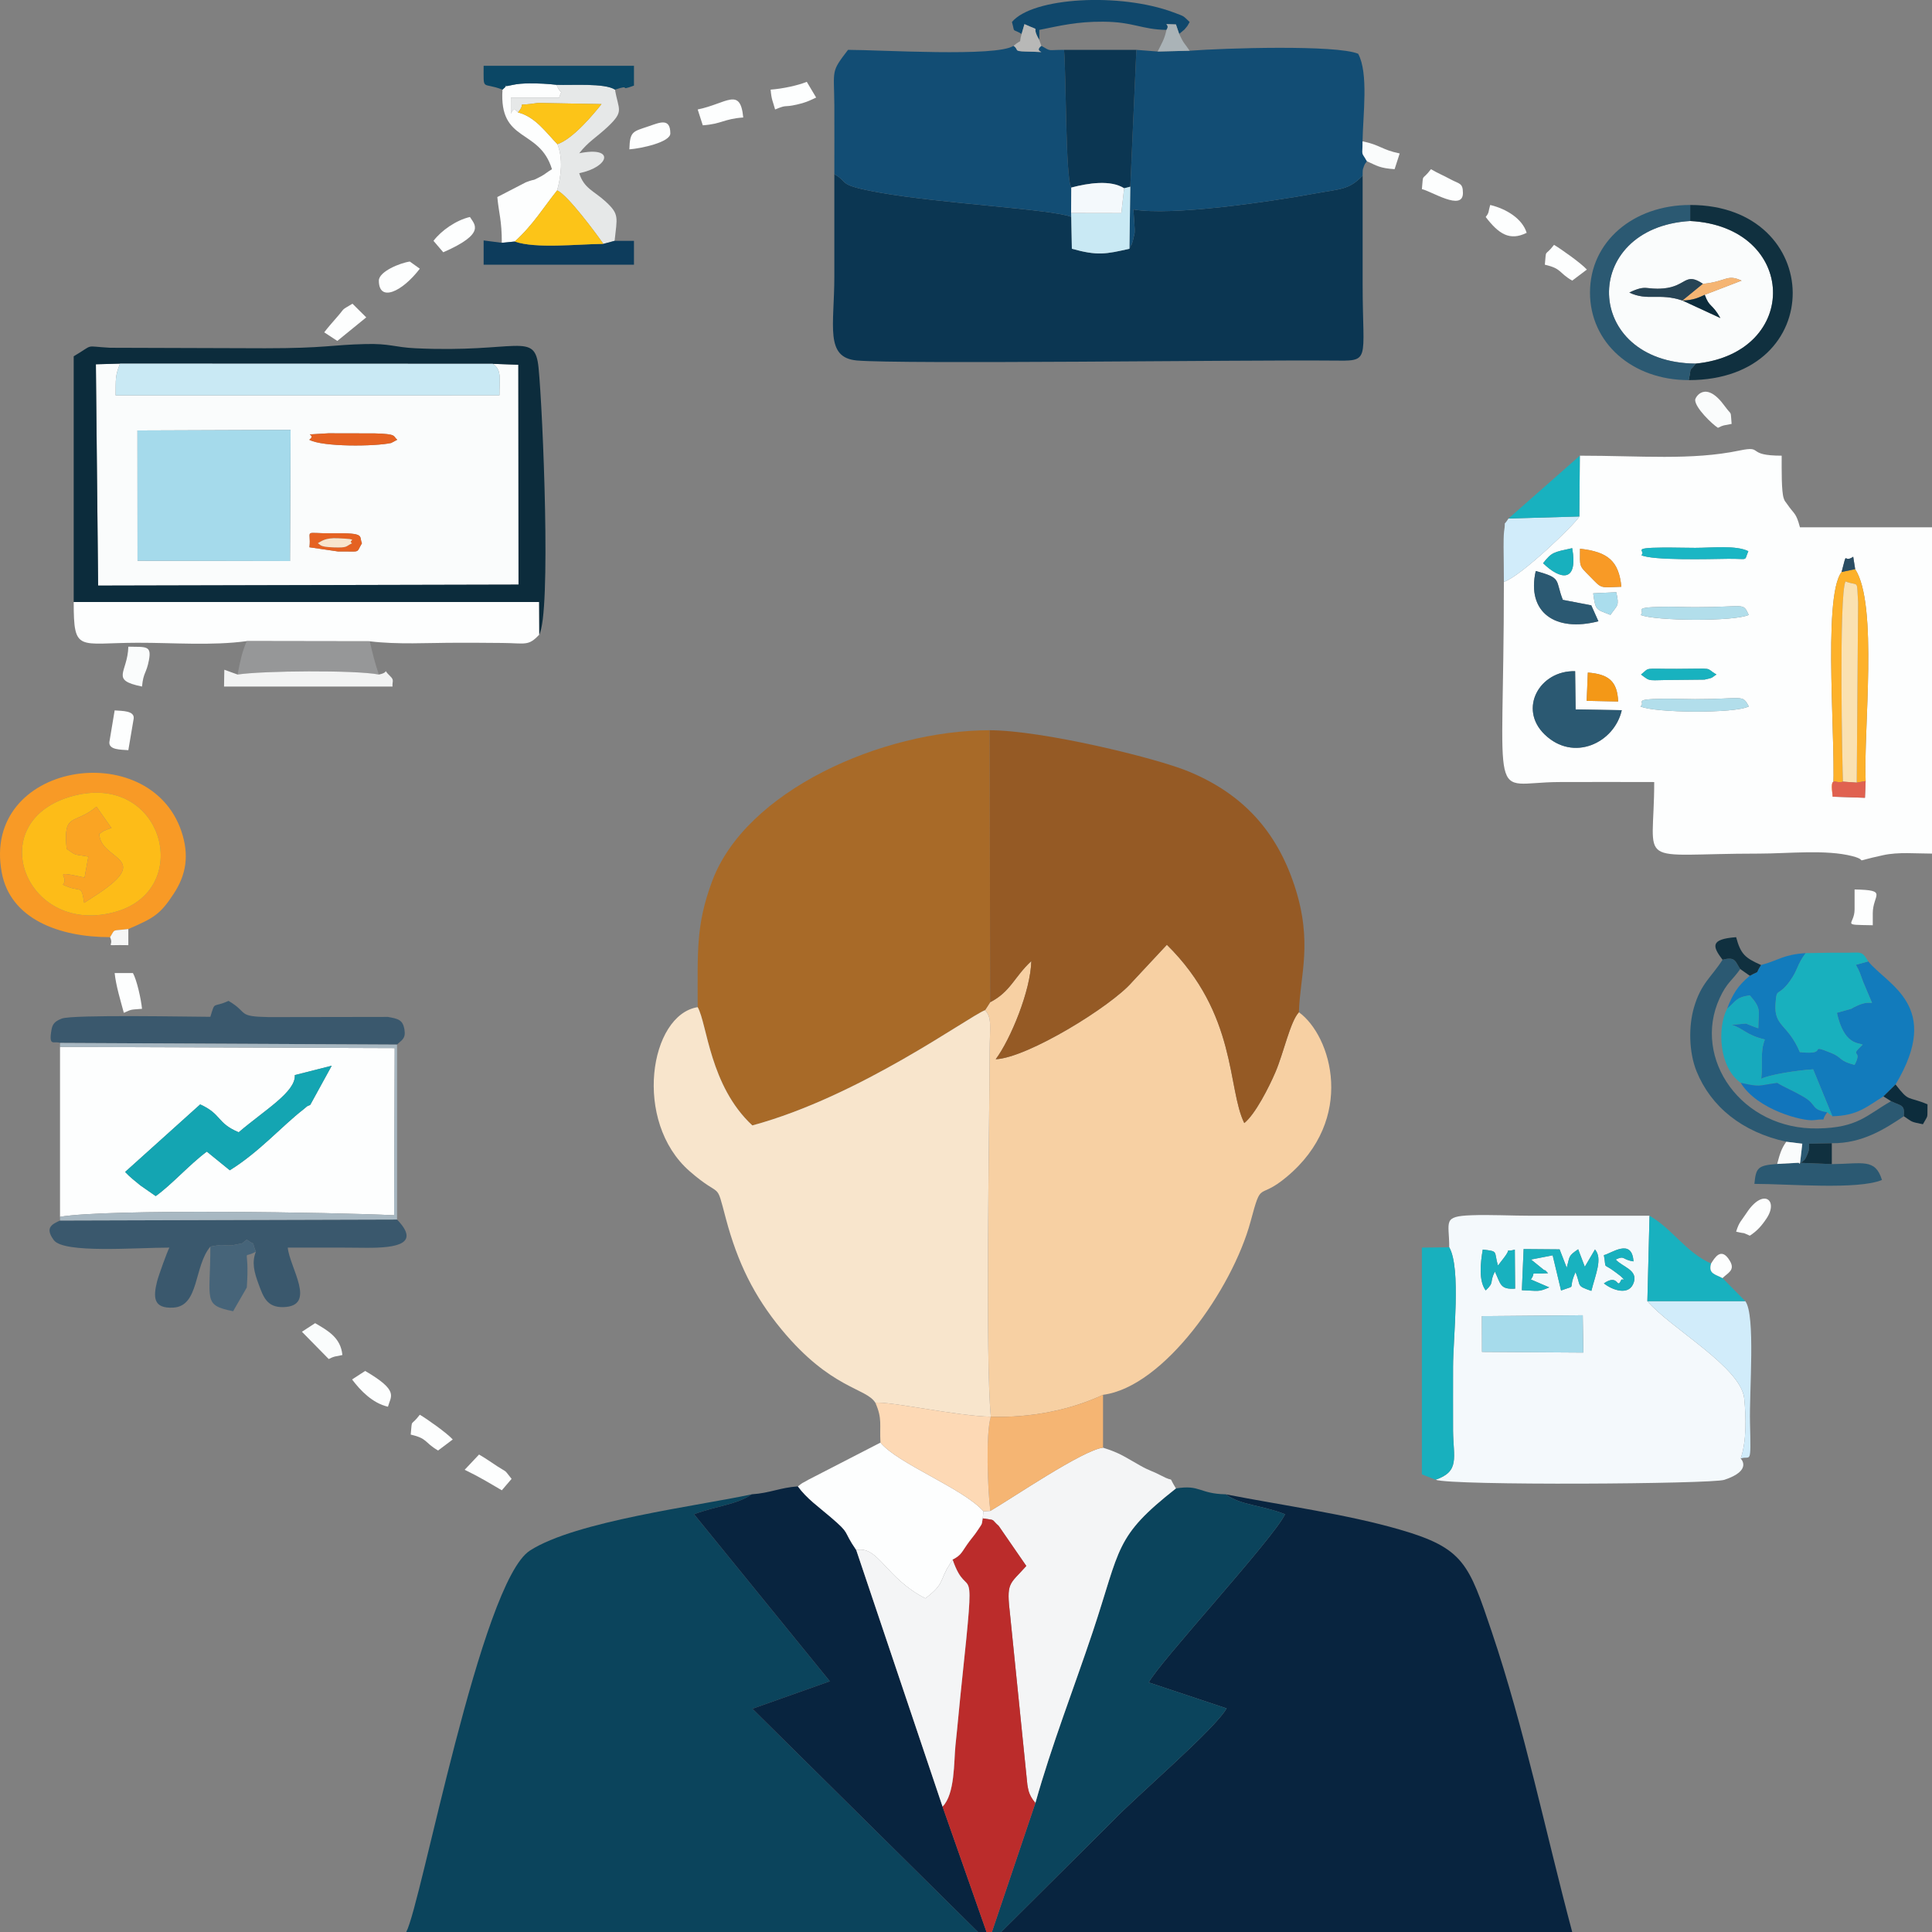<svg xmlns="http://www.w3.org/2000/svg" xmlns:xlink="http://www.w3.org/1999/xlink" xml:space="preserve" width="600px" height="600px" fill-rule="evenodd" clip-rule="evenodd" viewBox="0 0 197.66 197.66"><rect x="0" y="0" width="197.66" height="197.66" fill="#808080" stroke="none"/> <g id="Layer_x0020_1">  <g id="_1381168674592"> <path fill="#08243F" d="M102.42 197.66l58.43 0c-2.73,-10.23 -4.88,-20.78 -8.22,-30.68 -2.36,-6.99 -2.85,-8.59 -9.42,-10.49 -5.37,-1.56 -11.89,-2.46 -17.82,-3.61 1.61,1.15 3.59,1.07 6.08,2.04 -1.17,2.48 -13.01,15.3 -13.94,17.21l7.96 2.65c-1.18,2.13 -9.31,9.05 -11.65,11.52l-11.42 11.36z"></path> <path fill="#0B445C" d="M100.06 197.66l-23.08 -22.84 7.92 -2.81 -13.89 -17.09c2.32,-0.87 4.36,-0.97 5.9,-2.04 -5.5,1.19 -18.03,2.74 -22.7,5.76 -5.02,3.24 -11.13,36.25 -12.65,39.02l58.5 0z"></path> <path fill="#FDFEFE" d="M188.41 58.52c0.64,-2.42 0.12,-0.82 1.19,-1.56l0.2 1.27c2.36,3.61 0.84,16.5 1.07,21.68l-0.07 1.71 -3.3 -0.11c0.46,-4.5 -1.12,-20.37 0.91,-22.99zm-27.26 10.15l0.05 3.91 4.72 0.08c-0.75,3.33 -4.93,5.35 -7.89,2.48 -2.72,-2.63 -0.52,-6.57 3.12,-6.47zm17.77 3.6c-1.37,0.75 -9.74,0.67 -11.09,0 0.63,-0.45 -0.98,-0.73 2.3,-0.78 1.05,-0.01 2.22,0.04 3.3,0.04 4.95,0 4.8,-0.53 5.49,0.74zm-16.47 -3.46c2.11,0.16 3.02,0.88 3.1,2.96l-3.22 -0.07 0.12 -2.89zm5.44 0.2c0.98,-0.77 0.11,-0.57 3.67,-0.58 4.07,-0.01 2.76,-0.18 4.05,0.58 -0.51,0.29 -0.2,0.31 -1.22,0.52l-2.83 0.03c-3.12,0 -2.59,0.25 -3.67,-0.55zm11.02 -6.1c-1.42,0.69 -9.64,0.63 -11.06,0 0.58,-0.46 -1.07,-0.77 2.27,-0.83 1.05,-0.02 2.24,0.04 3.31,0.04 5.25,0 4.85,-0.53 5.48,0.79zm-14.15 0c-1.46,-0.6 -1.52,-0.37 -1.76,-2.21l2.36 -0.11c0.31,1.45 0.15,1.25 -0.6,2.32zm-1.23 0.65c-4.38,1.14 -7.37,-0.88 -6.41,-5.14 2.74,0.74 1.96,0.9 2.77,2.95l2.91 0.56 0.73 1.63zm-1.88 -7.42c2.89,0.32 3.97,1.29 4.23,3.89 -2.32,0.08 -1.94,0.23 -3.26,-1.1 -1.11,-1.12 -0.97,-0.92 -0.97,-2.79zm-3.78 1.48c0.9,-1.14 1.06,-1.12 2.98,-1.54 0.63,3.57 -1.22,3.26 -2.98,1.54zm18.87 -0.45c-1.93,0.03 -7.68,0.18 -8.82,-0.37 0.56,-0.45 -1.21,-0.75 2.21,-0.78 1.07,-0.01 2.21,0.03 3.3,0.03 1.7,0 4.18,-0.29 5.44,0.34 -0.48,1.09 0.13,0.75 -2.13,0.78zm-15.11 -10.55l-0.05 6.22c-0.38,0.74 -5.97,6.13 -7.72,6.69 0,23.73 -1.67,20.52 5.59,20.48 3.26,-0.02 6.53,0 9.79,0 0,8.93 -2.25,7.32 10.71,7.32 3.01,0 6.84,-0.44 9.56,0.26 1.94,0.5 -0.46,0.68 3.16,-0.1 1.54,-0.34 3.37,-0.16 4.99,-0.16l0 -33.38 -13.51 0c-0.41,-1.55 -0.58,-1.3 -1.32,-2.39 -0.24,-0.35 -0.22,-0.24 -0.34,-0.58 -0.24,-0.69 -0.21,-2.91 -0.21,-4.36 -3.73,0 -1.77,-1.06 -4.3,-0.53 -4.92,1.03 -10.15,0.53 -16.35,0.53z"></path> <path fill="#F7D0A3" d="M101.3 102.54c-0.03,0.04 -0.45,0.72 -0.52,0.81 0.73,0.81 0.48,1.56 0.47,4.34 -0.04,8.9 -0.45,31.29 0.12,37.25 4.14,0.14 8.19,-0.71 11.48,-2.24 6.23,-0.8 13.24,-10.83 15.1,-17.75 1.17,-4.36 0.71,-2.06 3.67,-4.53 7.14,-5.93 4.61,-14.44 1.27,-16.86 -0.88,0.93 -1.55,4.12 -2.39,6.1 -0.65,1.53 -2.08,4.35 -3.2,5.24 -1.75,-3.55 -0.71,-11.13 -7.92,-18.24l-3.58 3.84c-2.12,2.45 -10.66,7.72 -13.93,7.87 1.52,-2.04 3.58,-7.04 3.64,-10.04 -1.74,1.61 -2.1,3.12 -4.21,4.21z"></path> <path fill="#A86A28" d="M71.38 103.04c0.98,1.74 1.23,8.05 5.59,12.1 10.98,-2.97 22.06,-11.1 23.81,-11.79 0.07,-0.09 0.49,-0.77 0.52,-0.81l-0.05 -27.83c-11.01,0 -25.02,6.2 -28.42,15.52 -1.64,4.45 -1.45,7.08 -1.45,12.81z"></path> <path fill="#F8E5CC" d="M89.56 143.52c1.3,-0.2 8.41,1.37 11.81,1.42 -0.57,-5.96 -0.16,-28.35 -0.12,-37.25 0.01,-2.78 0.26,-3.53 -0.47,-4.34 -1.75,0.69 -12.83,8.82 -23.81,11.79 -4.36,-4.05 -4.61,-10.36 -5.59,-12.1 -4.92,0.78 -6.65,11.69 -0.83,16.78 3.39,2.96 2.63,0.79 3.72,4.88 1.2,4.49 2.87,7.9 5.69,11.32 5.07,6.13 8.66,5.95 9.6,7.5z"></path> <path fill="#0B3652" d="M139.41 17.97c-1.42,1.46 -2.17,1.33 -4.95,1.84 -4.53,0.83 -14.62,2.31 -18.5,1.62 0.02,0.58 0.17,1.98 0.12,2.43l-0.19 0.82c-0.03,0.12 -0.14,0.44 -0.16,0.39 -0.02,-0.05 -0.11,0.26 -0.18,0.38 -2.42,0.55 -3.26,0.73 -5.89,0l-0.07 -3.66 -0.01 0.39c-2.02,-0.78 -13.37,-1.36 -19.56,-2.47 -4.53,-0.81 -3.07,-1 -4.66,-1.89 0,3.5 0,6.99 0,10.48 0,5.02 -1,8.28 2.3,8.58 4.38,0.4 40.05,-0.07 48.53,0.01 4.14,0.04 3.22,0.28 3.22,-7.77 0,-3.72 0,-7.43 0,-11.15z"></path> <path fill="#955A25" d="M101.3 102.54c2.11,-1.09 2.47,-2.6 4.21,-4.21 -0.06,3 -2.12,8 -3.64,10.04 3.27,-0.15 11.81,-5.42 13.93,-7.87l3.58 -3.84c7.21,7.11 6.17,14.69 7.92,18.24 1.12,-0.89 2.55,-3.71 3.2,-5.24 0.84,-1.98 1.51,-5.17 2.39,-6.1 0.1,-3.74 1.47,-7.14 -0.46,-12.97 -1.82,-5.51 -5.23,-9.36 -10.87,-11.68 -3.43,-1.41 -15.02,-4.2 -20.31,-4.2l0.05 27.83z"></path> <path fill="#FAFCFC" d="M14.06 44.04l15.67 -0.06 -0.06 13.42 -15.6 -0.03 -0.01 -13.33zm17.6 11.95c0.21,-1.93 -0.78,-1.39 2.42,-1.43 3.39,-0.05 2.62,0.29 2.95,1.02 -0.65,1.07 -0.01,0.81 -2.44,0.84l-2.93 -0.43zm-0.02 -11c0.96,-0.71 -1.43,-0.44 1.96,-0.66l4.73 0.01c2.35,0.06 1.85,0.28 2.31,0.65l-0.62 0.33c-1.63,0.36 -7.02,0.42 -8.38,-0.33zm18.77 -7.77c0.99,0.62 0.66,1.69 0.69,3.22l-39.27 0.01c0.02,-1.69 -0.06,-1.95 0.45,-3.25l-2.47 0.07 0.23 22.64 43.01 -0.1 -0.02 -22.49 -2.62 -0.1z"></path> <path fill="#F4F9FC" d="M151.61 134.65l10.32 -0.09 0.06 3.82 -10.37 -0.07 -0.01 -3.66zm1.64 -5.18c0.1,-0.1 0.21,-0.25 0.27,-0.34 0.07,-0.08 0.18,-0.23 0.25,-0.32 1.17,-1.49 -0.2,-0.59 1.21,-0.96l0.03 3.99c-1.55,0.1 -1.47,-0.48 -2.07,-1.75 -0.6,1.18 0,1.04 -0.94,1.93 -0.73,-0.97 -0.54,-2.81 -0.3,-4.18 1.64,0.2 1.12,0.12 1.55,1.63zm10.84 -1.06c0.72,-0.14 2.87,-1.81 3.03,0.64 -1.19,-0.17 -0.86,-0.64 -1.82,-0.19 0.7,0.77 2.25,1.05 1.86,2.31 -0.45,1.47 -2.21,0.82 -3.07,0.13 1.55,-1.06 1.3,0.72 1.77,-0.35 0.04,-0.09 0.2,-0.02 0.29,-0.05 -0.4,-0.41 -0.24,-0.26 -0.8,-0.69 -1.48,-1.14 -0.96,-0.16 -1.26,-1.8zm-8.21 -0.62l3.68 0.03 0.73 1.88c0.33,-1.2 0.13,-1.18 1.17,-1.89l0.68 1.79 1.04 -1.77c0.8,0.92 0.06,2.53 -0.37,4.24 -1.61,-0.56 -1.02,-0.45 -1.62,-1.92 -0.87,1.94 0.27,1.24 -1.48,1.88l-0.86 -3.6 -2.21 0.43 1.36 1.1c0.07,-0.09 0.26,0.2 0.38,0.3 -2.24,0.15 -1.1,-0.26 -1.76,0.64l1.88 0.81c-1.16,0.51 -1.11,0.34 -2.8,0.29l0.18 -4.21zm-7.61 -0.18c1.23,2.15 0.39,9.24 0.39,12.24 0,2.17 -0.01,4.35 0,6.52 0.03,2.78 0.72,4.16 -1.79,5.02 1.69,0.62 28.22,0.44 29.54,0.01 2.92,-0.96 1.69,-2.17 1.68,-2.18 0.61,-1.83 0.55,-4.19 0.36,-6.14 -0.32,-3.21 -7.54,-7.18 -9.91,-9.96l0.22 -8.74c-4.03,0 -8.07,0 -12.1,0 -1.92,0 -4.28,-0.12 -6.12,-0.05 -3,0.11 -2.27,0.63 -2.27,3.28z"></path> <path fill="#FDFEFE" d="M30.16 109.99l3.78 -0.96 -2.2 4.01c-0.54,0.24 -0.16,0.04 -0.71,0.47 -2.2,1.71 -4.53,4.37 -7.52,6.22l-2.35 -1.91c-1.76,1.3 -3.61,3.4 -5.23,4.55l-1.58 -1.1c-0.58,-0.48 -1.06,-0.84 -1.55,-1.37l7.68 -6.91c2.22,1 1.67,1.9 3.94,2.85 2.68,-2.29 5.86,-4.14 5.74,-5.85zm-24.02 14.5c4.87,-0.84 28.2,-0.46 34.18,-0.16l0.06 -17.1 -34.24 -0.12 0 17.38z"></path> <path fill="#0B445C" d="M105.93 184.46l-4.45 13.2 0.94 0 11.42 -11.36c2.34,-2.47 10.47,-9.39 11.65,-11.52l-7.96 -2.65c0.93,-1.91 12.77,-14.73 13.94,-17.21 -2.49,-0.97 -4.47,-0.89 -6.08,-2.04 -2.73,-0.06 -2.58,-1.01 -5.08,-0.6 -6.32,4.97 -5.63,6.03 -8.52,14.69 -1.95,5.83 -4.18,11.51 -5.86,17.49z"></path> <path fill="#08243F" d="M76.91 152.88c-1.54,1.07 -3.58,1.17 -5.9,2.04l13.89 17.09 -7.92 2.81 23.08 22.84 0.87 0 -4.5 -12.83 -8.83 -26.25c-1.46,-2.12 -0.49,-1.54 -2.6,-3.35 -1.27,-1.09 -2.46,-1.91 -3.37,-3.16 -1.87,0.13 -2.81,0.68 -4.72,0.81z"></path> <path fill="#124D74" d="M115.64 19.1l-0.09 6.35c0.07,-0.12 0.16,-0.43 0.18,-0.38 0.02,0.05 0.13,-0.27 0.16,-0.39l0.19 -0.82c0.05,-0.45 -0.1,-1.85 -0.12,-2.43 3.88,0.69 13.97,-0.79 18.5,-1.62 2.78,-0.51 3.53,-0.38 4.95,-1.84 0,-0.21 0,-0.57 0.03,-0.67 0.21,-0.62 0.18,-0.49 0.41,-0.8 -0.63,-1.1 -0.45,-0.39 -0.45,-2.04 0.04,-2.69 0.63,-6.99 -0.45,-8.96 -2.24,-0.94 -13.76,-0.58 -17.24,-0.31l-3.27 0.08 -2.18 -0.17 -0.62 14z"></path> <path fill="#124D74" d="M85.36 17.82c1.59,0.89 0.13,1.08 4.66,1.89 6.19,1.11 17.54,1.69 19.56,2.47l0.02 -2.99c-0.6,-0.92 -0.52,-11.75 -0.74,-14.09 -1.78,0 -1.25,0.2 -2.32,-0.41 -1.04,0.79 1.48,0.65 -1.6,0.58 -1.31,-0.03 -0.65,-0.18 -1.25,-0.58 -1.73,1.16 -13.65,0.41 -16.93,0.41 -1.78,2.32 -1.43,1.96 -1.4,5.69 0.01,2.35 0,4.69 0,7.03z"></path> <path fill="#F4F5F6" d="M101.32 154.58l-0.7 0.04 -0.08 0.72c1.43,0.24 0.76,-0.01 1.64,0.78l2.82 4.09c-1.76,1.98 -2.06,1.6 -1.65,5.09l1.76 17.31c0.09,0.38 0.07,0.97 0.82,1.85 1.68,-5.98 3.91,-11.66 5.86,-17.49 2.89,-8.66 2.2,-9.72 8.52,-14.69 -0.94,-1.51 0.07,-0.47 -1.54,-1.33 -0.87,-0.46 -1.19,-0.48 -2.1,-1 -1.63,-0.91 -2.02,-1.27 -3.82,-1.84 -2.06,0.24 -9.21,5.11 -11.53,6.47z"></path> <path fill="#0C2C3C" d="M12.28 37.2l38.13 0.02 2.62 0.1 0.02 22.49 -43.01 0.1 -0.23 -22.64 2.47 -0.07zm-4.74 24.39l47.6 0 0.02 3.35c1.25,-2.14 0.38,-22.87 -0.06,-27.31 -0.38,-3.81 -2.1,-1.5 -12.61,-2 -2.12,-0.1 -2.61,-0.5 -5.13,-0.43 -3.46,0.08 -4.06,0.43 -10.25,0.43l-15.85 -0.05c-2.75,-0.15 -1.52,-0.42 -3.72,0.87l0 25.14z"></path> <path fill="#BB2C2B" d="M97.46 159.56c1.64,4.74 2.42,-1.41 0.95,12.45 -0.24,2.21 -0.43,4.45 -0.66,6.57 -0.17,1.67 -0.04,4.97 -1.32,6.25l4.5 12.83 0.55 0 4.45 -13.2c-0.75,-0.88 -0.73,-1.47 -0.82,-1.85l-1.76 -17.31c-0.41,-3.49 -0.11,-3.11 1.65,-5.09l-2.82 -4.09c-0.88,-0.79 -0.21,-0.54 -1.64,-0.78 -0.12,0.78 -0.03,0.47 -0.59,1.33 -0.24,0.37 -0.48,0.62 -0.75,0.99 -0.85,1.14 -0.77,1.4 -1.74,1.9z"></path> <polygon fill="#A5DAEB" points="14.07,57.37 29.67,57.4 29.73,43.98 14.06,44.04 "></polygon> <path fill="#FDFEFE" d="M25.25 65.59l12.58 0.02c2.86,0.35 5.93,0.15 8.85,0.15 1.57,0 3.12,0 4.69,0.02 2.4,0.02 2.67,0.35 3.79,-0.84l-0.02 -3.35 -47.6 0c0,5.21 0.46,4.18 6.52,4.17 3.67,-0.01 7.6,0.32 11.19,-0.17z"></path> <path fill="#FAFCFC" d="M174.41 30.16c0.49,1.35 0.72,0.83 1.6,2.38l-3.87 -1.79c-2.41,-0.81 -3.54,0.08 -5.45,-0.82 1.81,-0.86 1.63,-0.26 3.49,-0.42 2.37,-0.21 2.2,-1.72 4.05,-0.47 2.45,-0.24 2.42,-1.03 3.95,-0.33l-3.77 1.45zm-0.92 7.04c10.82,-1.08 10.44,-14.01 -0.57,-14.59 -11.32,0.68 -11.01,14.5 0.57,14.59z"></path> <path fill="#FDFEFE" d="M81.63 152.07c0.91,1.25 2.1,2.07 3.37,3.16 2.11,1.81 1.14,1.23 2.6,3.35 2.3,-0.45 2.97,2.85 7.08,4.95 1.76,-1.37 1.47,-1.62 2.19,-3.01l0.59 -0.96c0.97,-0.5 0.89,-0.76 1.74,-1.9 0.27,-0.37 0.51,-0.62 0.75,-0.99 0.56,-0.86 0.47,-0.55 0.59,-1.33l0.08 -0.72c-2.1,-2.36 -8.77,-4.87 -10.54,-7.03l-7.36 3.79c-0.88,0.52 -0.39,0.15 -1.09,0.69z"></path> <path fill="#3A586D" d="M21.52 127.54c1.57,-0.3 1.04,-0.08 2.21,-0.13l1.03 -0.2c0.08,-0.04 0.37,-0.3 0.49,-0.38 1.09,0.79 0.37,-0.12 0.93,1.22 -0.43,1.1 -0.2,2.05 0.3,3.39 0.45,1.2 0.81,2.33 2.5,2.29 3.48,-0.09 0.66,-4.02 0.46,-6.09 2.65,0 5.3,-0.01 7.95,0.02 3.33,0.03 5.59,-0.44 3.23,-2.89l-34.48 0.1c-0.74,0.36 -1.62,0.68 -0.63,2.01 1.03,1.38 8.4,0.76 11.82,0.76 -0.22,0.4 -1.1,2.83 -1.26,3.46 -0.4,1.62 -0.4,2.79 1.66,2.68 2.67,-0.15 2.09,-4.22 3.79,-6.24z"></path> <path fill="#F4F5F6" d="M87.6 158.58l8.83 26.25c1.28,-1.28 1.15,-4.58 1.32,-6.25 0.23,-2.12 0.42,-4.36 0.66,-6.57 1.47,-13.86 0.69,-7.71 -0.95,-12.45l-0.59 0.96c-0.72,1.39 -0.43,1.64 -2.19,3.01 -4.11,-2.1 -4.78,-5.4 -7.08,-4.95z"></path> <path fill="#127BBC" d="M180.17 98.73c-0.69,1.07 0.02,0.47 -1.15,1.1 -1.25,1.03 -1.76,1.9 -2.33,3.38 0.93,-0.78 0.89,-1.17 2.33,-1.38 1.25,1.42 0.88,1.59 0.87,3.37 -0.49,-0.15 -1.2,-0.47 -1.26,-0.48l-1.48 0.12c1.27,0.4 1.44,1.03 3.41,1.51 -0.51,1.32 -0.18,2.35 -0.37,4.02 0.83,-0.42 3.58,-0.86 5.31,-0.97l1.97 4.8c2.59,-0.05 3.54,-1 5.22,-2.03l1.24 -1.22c4.85,-8.06 -0.85,-10.18 -2.79,-12.59l-1.27 0.35c0.41,0.71 0.39,0.78 0.75,1.75l0.9 2.13c-0.26,0.06 -0.59,-0.19 -1.89,0.48 -0.05,0.03 -0.16,0.11 -0.21,0.13l-1.49 0.42c0.74,3.33 2.22,3.03 2.63,3.26 -1.48,1.4 0.08,0.36 -0.82,2.07 -1.65,-0.43 -1.24,-0.76 -2.38,-1.22 -2.61,-1.06 -0.07,0.25 -3.22,-0.09 -1.23,-2.91 -2.65,-2.58 -2.49,-4.93 0.12,-1.81 0.22,-0.6 1.48,-2.35 0.83,-1.15 0.69,-1.64 1.61,-2.85 -2.37,0.16 -2.8,0.76 -4.57,1.22z"></path> <path fill="#C9E9F4" d="M50.41 37.22l-38.13 -0.02c-0.51,1.3 -0.43,1.56 -0.45,3.25l39.27 -0.01c-0.03,-1.53 0.3,-2.6 -0.69,-3.22z"></path> <path fill="#F89A26" d="M7.16 81.52c9.45,-2.81 12.79,9.37 4.78,11.73 -9.23,2.72 -13.85,-9.03 -4.78,-11.73zm4.1 14.36c0.57,-0.89 0.1,-0.62 1.87,-0.83 2.58,-1.13 3.23,-1.44 4.66,-3.64 1.26,-1.93 1.59,-3.92 0.77,-6.36 -3.29,-9.75 -20.5,-7.06 -18.38,4.23 0.88,4.72 5.82,6.6 11.08,6.6z"></path> <path fill="#FDBC18" d="M10.16 85.3c0.06,2.82 5.95,2.34 -0.81,6.59l-0.74 0.48c-0.32,-2.06 -0.28,-0.92 -2.18,-1.87 0.78,-0.84 -1.43,-1.52 2.22,-0.72l0.39 -2.14c-1.6,-0.29 -1.14,-0.04 -2.22,-0.79 -0.39,-3.82 0.8,-2.41 3.05,-4.32l1.53 2.18c-0.07,0.02 -0.25,0.08 -0.32,0.11l-0.53 0.22c-0.08,0.05 -0.24,0.22 -0.39,0.26zm-3 -3.78c-9.07,2.7 -4.45,14.45 4.78,11.73 8.01,-2.36 4.67,-14.54 -4.78,-11.73z"></path> <path fill="#3A586D" d="M6.14 106.7l34.48 0.17c0.46,-0.46 0.91,-0.59 0.76,-1.52 -0.16,-1.02 -0.64,-1.12 -1.69,-1.31l-12.15 0.02c-3.38,-0.06 -2.05,-0.43 -4.16,-1.66 -1.65,0.76 -1.34,-0.07 -1.86,1.63 -1.75,0 -14.12,-0.25 -15.2,0.18 -0.7,0.27 -0.95,0.55 -1.05,1.14 -0.32,1.81 0.26,1.11 0.87,1.35z"></path> <path fill="#0B3652" d="M109.6 19.19c1.75,-0.46 4.02,-0.81 5.41,0.07l0.63 -0.16 0.62 -14 -7.4 0c0.22,2.34 0.14,13.17 0.74,14.09z"></path> <path fill="#F5B573" d="M101.37 144.94c-0.55,1.77 -0.31,7.64 -0.05,9.64 2.32,-1.36 9.47,-6.23 11.53,-6.47l0 -5.41c-3.29,1.53 -7.34,2.38 -11.48,2.24z"></path> <path fill="#14A5B2" d="M23.51 119.73c2.99,-1.85 5.32,-4.51 7.52,-6.22 0.55,-0.43 0.17,-0.23 0.71,-0.47l2.2 -4.01 -3.78 0.96c0.12,1.71 -3.06,3.56 -5.74,5.85 -2.27,-0.95 -1.72,-1.85 -3.94,-2.85l-7.68 6.91c0.49,0.53 0.97,0.89 1.55,1.37l1.58 1.1c1.62,-1.15 3.47,-3.25 5.23,-4.55l2.35 1.91z"></path> <path fill="#FDD9B5" d="M90.08 147.59c1.77,2.16 8.44,4.67 10.54,7.03l0.7 -0.04c-0.26,-2 -0.5,-7.87 0.05,-9.64 -3.4,-0.05 -10.51,-1.62 -11.81,-1.42 0.73,1.66 0.41,2.21 0.52,4.07z"></path> <path fill="#18B0BE" d="M146.87 151.39c2.51,-0.86 1.82,-2.24 1.79,-5.02 -0.01,-2.17 0,-4.35 0,-6.52 0,-3 0.84,-10.09 -0.39,-12.24l-2.8 0.03 0 23.2 1.4 0.55z"></path> <path fill="#18B0BE" d="M191.14 98.36c-0.73,-1.19 -0.65,-0.85 -2.76,-0.89 -1.15,-0.02 -2.46,0.04 -3.64,0.04 -0.92,1.21 -0.78,1.7 -1.61,2.85 -1.26,1.75 -1.36,0.54 -1.48,2.35 -0.16,2.35 1.26,2.02 2.49,4.93 3.15,0.34 0.61,-0.97 3.22,0.09 1.14,0.46 0.73,0.79 2.38,1.22 0.9,-1.71 -0.66,-0.67 0.82,-2.07 -0.41,-0.23 -1.89,0.07 -2.63,-3.26l1.49 -0.42c0.05,-0.02 0.16,-0.1 0.21,-0.13 1.3,-0.67 1.63,-0.42 1.89,-0.48l-0.9 -2.13c-0.36,-0.97 -0.34,-1.04 -0.75,-1.75l1.27 -0.35z"></path> <path fill="#2B5972" d="M176.23 98.19c-1.12,1.78 -2.2,2.37 -2.93,4.91 -0.55,1.91 -0.52,4.53 0.27,6.5 1.47,3.62 4.64,6.21 9.18,7.21l1.64 0.2 -0.24 2.08c0.44,-0.49 0.45,-0.19 0.83,-1.15 0.14,-0.36 0.09,-0.56 0.1,-0.93l2.33 -0.05c3.14,0.04 5.49,-1.5 7.37,-2.76 0.1,-1.21 -0.22,-1.02 -1.31,-1.54 -2.57,1.48 -3.4,2.71 -7.47,2.79 -7.84,0.16 -12.9,-7.16 -10.07,-13.32 0.74,-1.63 1.33,-1.85 2.11,-2.99 -0.52,-0.77 -0.47,-1.3 -1.81,-0.95z"></path> <path fill="#E6E8E8" d="M59.26 15.68l0 0zm-6.27 -4.18c1.06,-1.22 -0.69,-0.55 2.06,-0.97l6.49 0.12c-0.76,0.96 -2.9,3.56 -4.51,4.1 0.59,1.49 0.38,3.24 -0.03,4.73 1.06,0.44 3.99,4.41 4.73,5.47l1.15 -0.31c0.25,-2.39 0.51,-2.7 -0.9,-4 -1.18,-1.1 -2.23,-1.34 -2.72,-2.92 3.09,-0.63 3.7,-2.79 0,-2.04 0.94,-1.21 1.79,-1.64 2.94,-2.73 1.68,-1.6 1.08,-1.66 0.72,-3.78 -1.05,-0.69 -4.38,-0.43 -5.98,-0.49 0.59,1.37 0.63,0.16 0.26,1.31l-4.93 0c0.01,3.28 -0.13,0.37 0.72,1.51z"></path> <path fill="#10303F" d="M172.92 22.61c11.01,0.58 11.39,13.51 0.57,14.59 -0.79,1.05 -0.37,0.01 -0.72,1.69 14.37,0 13.95,-17.92 0.15,-17.92l0 1.64z"></path> <path fill="#D1ECFA" d="M178.09 149.22c1.01,-0.37 1.06,0.9 0.95,-3.66 -0.08,-3.27 0.58,-11.02 -0.48,-12.44l-10.02 0c2.37,2.78 9.59,6.75 9.91,9.96 0.19,1.95 0.25,4.31 -0.36,6.14z"></path> <path fill="#2B5972" d="M172.77 38.89c0.35,-1.68 -0.07,-0.64 0.72,-1.69 -11.58,-0.09 -11.89,-13.91 -0.57,-14.59l0 -1.64c-5.82,0 -10.25,3.75 -10.25,8.96 0,5.13 4.3,8.96 10.1,8.96z"></path> <path fill="#FDFEFE" d="M51.34 24.84l1.32 -0.13c1.83,-1.64 2.95,-3.49 4.34,-5.23 0.41,-1.49 0.62,-3.24 0.03,-4.73 -1.14,-1.15 -2.24,-2.8 -4.04,-3.25 -0.85,-1.14 -0.71,1.77 -0.72,-1.51l4.93 0c0.37,-1.15 0.33,0.06 -0.26,-1.31 -0.77,-0.1 -1.91,-0.16 -2.81,-0.15 -0.6,0.01 -1.17,0.04 -1.74,0.17 -1.49,0.36 -0.01,-0.35 -0.98,0.47 -0.37,5.5 3.76,3.89 5.06,8.14 -0.44,0.26 -0.77,0.55 -1.06,0.7 -1.26,0.66 -0.35,0.17 -1.61,0.64l-2.92 1.51c0.16,1.71 0.46,2.36 0.46,4.68z"></path> <path fill="#18B1BF" d="M168.54 133.12l10.02 0 -2.33 -2.36c-0.75,-0.4 -1.48,-0.44 -1.17,-1.49 -2.61,-1.16 -3.91,-3.51 -6.3,-4.89l-0.22 8.74z"></path> <path fill="#A8B8C2" d="M6.14 124.49l0 0.38 34.48 -0.1 0 -17.9 -34.48 -0.17 0 0.41 34.24 0.12 -0.06 17.1c-5.98,-0.3 -29.31,-0.68 -34.18,0.16z"></path> <path fill="#969798" d="M24.31 69.01c2.55,-0.39 12.03,-0.47 14.45,0 -0.37,-1.06 -0.67,-2.25 -0.93,-3.4l-12.58 -0.02c-0.48,1.07 -0.7,2.13 -0.94,3.42z"></path> <path fill="#17AABD" d="M176.69 103.21c-1.01,1.98 -0.83,6 1.4,7.57 2.1,0.46 1.65,0.29 3.73,0.01 0.74,0.46 1.65,0.81 2.73,1.45 1.4,0.83 0.65,1.25 2.39,1.56l0.53 0.4 -1.97 -4.8c-1.73,0.11 -4.48,0.55 -5.31,0.97 0.19,-1.67 -0.14,-2.7 0.37,-4.02 -1.97,-0.48 -2.14,-1.11 -3.41,-1.51l1.48 -0.12c0.06,0.01 0.77,0.33 1.26,0.48 0.01,-1.78 0.38,-1.95 -0.87,-3.37 -1.44,0.21 -1.4,0.6 -2.33,1.38z"></path> <path fill="#FDB12A" d="M188.41 58.52c-2.03,2.62 -0.45,18.49 -0.91,22.99 -0.3,-2.35 0.22,-1.25 1.05,-1.54 -0.06,-1.17 -0.43,-19.07 0.26,-20.48 1.41,0.53 1.13,-0.32 1.29,2.15l-0.14 18.43 0.91 -0.16c-0.23,-5.18 1.29,-18.07 -1.07,-21.68l-1.39 0.29z"></path> <path fill="#2B5972" d="M161.15 68.67c-3.64,-0.1 -5.84,3.84 -3.12,6.47 2.96,2.87 7.14,0.85 7.89,-2.48l-4.72 -0.08 -0.05 -3.91z"></path> <polygon fill="#A6DBEB" points="151.62,138.31 161.99,138.38 161.93,134.56 151.61,134.65 "></polygon> <path fill="#10486C" d="M104.52 3.47l0.29 -1c1.97,0.89 0.53,-0.05 1.52,1.62l0 -1.03c2.09,-0.42 3.84,-0.86 6.53,-0.84 3.14,0.02 3.86,0.79 6.48,0.84 0.5,-0.73 -0.82,-0.59 0.97,-0.56l0.33 0.97 0.53 -0.44c0.45,-0.53 0.26,-0.3 0.54,-0.78 -0.74,-0.68 -0.42,-0.52 -1.67,-0.99 -5.45,-2.03 -14.38,-1.55 -16.51,0.99 0.34,1.22 -0.06,0.6 0.99,1.22z"></path> <path fill="#0D3C5C" d="M62.88 24.64l-1.15 0.31c-2.73,0.03 -6.92,0.51 -9.07,-0.24l-1.32 0.13 -1.86 -0.24 0 2.48 15.38 0 0 -2.44 -1.98 0z"></path> <path fill="#FAE1B1" d="M188.55 79.97l1.41 0.1 0.14 -18.43c-0.16,-2.47 0.12,-1.62 -1.29,-2.15 -0.69,1.41 -0.32,19.31 -0.26,20.48z"></path> <path fill="#FAA423" d="M10.16 85.3c0.15,-0.04 0.31,-0.21 0.39,-0.26l0.53 -0.22c0.07,-0.03 0.25,-0.09 0.32,-0.11l-1.53 -2.18c-2.25,1.91 -3.44,0.5 -3.05,4.32 1.08,0.75 0.62,0.5 2.22,0.79l-0.39 2.14c-3.65,-0.8 -1.44,-0.12 -2.22,0.72 1.9,0.95 1.86,-0.19 2.18,1.87l0.74 -0.48c6.76,-4.25 0.87,-3.77 0.81,-6.59z"></path> <path fill="#0B4765" d="M51.41 9.17c0.97,-0.82 -0.51,-0.11 0.98,-0.47 0.57,-0.13 1.14,-0.16 1.74,-0.17 0.9,-0.01 2.04,0.05 2.81,0.15 1.6,0.06 4.93,-0.2 5.98,0.49 1.86,-0.61 0.18,0.23 1.94,-0.41l0 -2.03 -15.38 0c0,2.68 -0.19,1.62 1.93,2.44z"></path> <path fill="#D1ECFA" d="M153.86 59.53c1.75,-0.56 7.34,-5.95 7.72,-6.69l-7.25 0.21c-0.62,0.97 -0.24,-0.04 -0.45,1.32 -0.05,0.38 -0.05,1.2 -0.05,1.6 0.01,1.19 0.03,2.37 0.03,3.56z"></path> <path fill="#FCC418" d="M52.66 24.71c2.15,0.75 6.34,0.27 9.07,0.24 -0.74,-1.06 -3.67,-5.03 -4.73,-5.47 -1.39,1.74 -2.51,3.59 -4.34,5.23z"></path> <path fill="#2B5972" d="M187.41 119.1l-3.4 -0.14 -2.19 0.12c-1.95,0.16 -2.17,0.34 -2.33,2.04 3.49,0 10.58,0.63 13.05,-0.4 -0.69,-2.24 -1.98,-1.65 -5.13,-1.62z"></path> <path fill="#C9E9F4" d="M109.59 21.79l0.07 3.66c2.63,0.73 3.47,0.55 5.89,0l0.09 -6.35 -0.63 0.16 -0.29 2.54 -5.13 -0.01z"></path> <path fill="#F2F3F3" d="M38.76 69.01c-2.42,-0.47 -11.9,-0.39 -14.45,0l-1.36 -0.49 -0.03 1.72 17.24 0c-0.05,-0.51 0.2,-0.64 -0.22,-1.04 -0.96,-0.92 0.08,-0.43 -1.18,-0.19z"></path> <path fill="#466479" d="M21.52 127.54c0,5.52 -0.8,5.98 2.33,6.61l1.4 -2.43c0.31,-4.53 -0.63,-2.77 0.93,-3.67 -0.56,-1.34 0.16,-0.43 -0.93,-1.22 -0.12,0.08 -0.41,0.34 -0.49,0.38l-1.03 0.2c-1.17,0.05 -0.64,-0.17 -2.21,0.13z"></path> <polygon fill="#18B1BF" points="154.33,53.05 161.58,52.84 161.63,46.62 "></polygon> <path fill="#18B2BF" d="M155.7 132c1.69,0.05 1.64,0.22 2.8,-0.29l-1.88 -0.81c0.66,-0.9 -0.48,-0.49 1.76,-0.64 -0.12,-0.1 -0.31,-0.39 -0.38,-0.3l-1.36 -1.1 2.21 -0.43 0.86 3.6c1.75,-0.64 0.61,0.06 1.48,-1.88 0.6,1.47 0.01,1.36 1.62,1.92 0.43,-1.71 1.17,-3.32 0.37,-4.24l-1.04 1.77 -0.68 -1.79c-1.04,0.71 -0.84,0.69 -1.17,1.89l-0.73 -1.88 -3.68 -0.03 -0.18 4.21z"></path> <path fill="#FCC418" d="M57.03 14.75c1.61,-0.54 3.75,-3.14 4.51,-4.1l-6.49 -0.12c-2.75,0.42 -1,-0.25 -2.06,0.97 1.8,0.45 2.9,2.1 4.04,3.25z"></path> <path fill="#2B5972" d="M163.53 63.56l-0.73 -1.63 -2.91 -0.56c-0.81,-2.05 -0.03,-2.21 -2.77,-2.95 -0.96,4.26 2.03,6.28 6.41,5.14z"></path> <path fill="#1175BC" d="M186.94 113.8c-1.74,-0.31 -0.99,-0.73 -2.39,-1.56 -1.08,-0.64 -1.99,-0.99 -2.73,-1.45 -2.08,0.28 -1.63,0.45 -3.73,-0.01 1.68,2.78 6.42,3.97 7.5,3.82 1.6,-0.23 0.52,0.3 1.35,-0.8z"></path> <path fill="#F4F9FC" d="M109.6 19.19l-0.02 2.99 0.01 -0.39 5.13 0.01 0.29 -2.54c-1.39,-0.88 -3.66,-0.53 -5.41,-0.07z"></path> <path fill="#B2DEEB" d="M167.85 62.91c1.42,0.63 9.64,0.69 11.06,0 -0.63,-1.32 -0.23,-0.79 -5.48,-0.79 -1.07,0 -2.26,-0.06 -3.31,-0.04 -3.34,0.06 -1.69,0.37 -2.27,0.83z"></path> <path fill="#B2DEEB" d="M167.83 72.27c1.35,0.67 9.72,0.75 11.09,0 -0.69,-1.27 -0.54,-0.74 -5.49,-0.74 -1.08,0 -2.25,-0.05 -3.3,-0.04 -3.28,0.05 -1.67,0.33 -2.3,0.78z"></path> <path fill="#1AB6C4" d="M167.92 56.8c1.14,0.55 6.89,0.4 8.82,0.37 2.26,-0.03 1.65,0.31 2.13,-0.78 -1.26,-0.63 -3.74,-0.34 -5.44,-0.34 -1.09,0 -2.23,-0.04 -3.3,-0.03 -3.42,0.03 -1.65,0.33 -2.21,0.78z"></path> <path fill="#18B1BF" d="M152 132.02c0.94,-0.89 0.34,-0.75 0.94,-1.93 0.6,1.27 0.52,1.85 2.07,1.75l-0.03 -3.99c-1.41,0.37 -0.04,-0.53 -1.21,0.96 -0.07,0.09 -0.18,0.24 -0.25,0.32 -0.06,0.09 -0.17,0.24 -0.27,0.34 -0.43,-1.51 0.09,-1.43 -1.55,-1.63 -0.24,1.37 -0.43,3.21 0.3,4.18z"></path> <path fill="#F89A26" d="M165.88 60.03c-0.26,-2.6 -1.34,-3.57 -4.23,-3.89 0,1.87 -0.14,1.67 0.97,2.79 1.32,1.33 0.94,1.18 3.26,1.1z"></path> <path fill="#E56222" d="M31.64 44.99c1.36,0.75 6.75,0.69 8.38,0.33l0.62 -0.33c-0.46,-0.37 0.04,-0.59 -2.31,-0.65l-4.73 -0.01c-3.39,0.22 -1,-0.05 -1.96,0.66z"></path> <path fill="#FDFEFE" d="M145.47 19.35c0.94,0.19 4.2,2.31 4.2,0.4 0,-1.04 -0.36,-0.92 -1.22,-1.38 -0.89,-0.48 -1.26,-0.6 -2.05,-1.06 -0.99,1.3 -0.76,0.29 -0.93,2.04z"></path> <path fill="#FAFCFC" d="M14.53 70.24c0.14,-1.49 0.44,-1.29 0.71,-2.71 0.28,-1.51 -0.3,-1.33 -2.11,-1.37 -0.07,2.69 -1.92,3.4 1.4,4.08z"></path> <path fill="#FAFCFC" d="M173.43 40.92c0,0.8 1.73,2.47 2.33,2.85 0.63,-0.31 0.52,-0.22 1.4,-0.4 -0.14,-1.51 0.08,-0.74 -0.71,-1.83 -1.95,-2.69 -3.02,-0.91 -3.02,-0.62z"></path> <path fill="#18B0BE" d="M164.09 128.41c0.3,1.64 -0.22,0.66 1.26,1.8 0.56,0.43 0.4,0.28 0.8,0.69 -0.09,0.03 -0.25,-0.04 -0.29,0.05 -0.47,1.07 -0.22,-0.71 -1.77,0.35 0.86,0.69 2.62,1.34 3.07,-0.13 0.39,-1.26 -1.16,-1.54 -1.86,-2.31 0.96,-0.45 0.63,0.02 1.82,0.19 -0.16,-2.45 -2.31,-0.78 -3.03,-0.64z"></path> <path fill="#FDFEFE" d="M44.35 24.64l1 1.17c4.49,-1.96 3.14,-2.89 2.73,-3.61 -1.43,0.33 -2.93,1.39 -3.73,2.44z"></path> <path fill="#FDFEFE" d="M47.54 150.37c1.51,0.73 2.5,1.34 3.8,2.1l1 -1.17c-0.84,-1.05 -0.37,-0.58 -1.45,-1.28 -0.71,-0.46 -1.15,-0.79 -1.88,-1.21l-1.47 1.56z"></path> <path fill="#FDFEFE" d="M71.38 11.2l0.52 1.62c1.93,-0.13 2.15,-0.66 4.14,-0.8 -0.3,-3.17 -1.71,-1.42 -4.66,-0.82z"></path> <path fill="#FDFEFE" d="M78.84 9.17c0.1,1.1 0.21,1.11 0.46,2.03 1.33,-0.55 0.76,-0.17 2.22,-0.5 0.88,-0.2 1.17,-0.34 1.98,-0.72l-0.96 -1.61c-0.86,0.36 -2.46,0.71 -3.7,0.8z"></path> <path fill="#FDFEFE" d="M38.76 28.71c0,2.23 2.36,1.18 4.19,-1.22l-1.02 -0.73c-0.98,0.13 -3.17,1.02 -3.17,1.95z"></path> <path fill="#FDFEFE" d="M11.19 75.92c-0.07,0.8 1.13,0.77 1.94,0.83l0.55 -3.25c0.07,-0.79 -1.14,-0.76 -1.95,-0.82l-0.54 3.24z"></path> <path fill="#10303F" d="M176.23 98.19c1.34,-0.35 1.29,0.18 1.81,0.95l0.98 0.69c1.17,-0.63 0.46,-0.03 1.15,-1.1 -1.63,-0.73 -2.08,-1.1 -2.55,-2.85 -2.66,0.2 -2.44,0.93 -1.39,2.31z"></path> <path fill="#FDFEFE" d="M12.67 103.62c0.85,-0.37 0.58,-0.31 1.86,-0.41 -0.1,-1.01 -0.53,-2.94 -0.93,-3.66l-1.87 0c0.13,1.29 0.62,2.88 0.94,4.07z"></path> <path fill="#18B2BF" d="M167.89 69.01c1.08,0.8 0.55,0.55 3.67,0.55l2.83 -0.03c1.02,-0.21 0.71,-0.23 1.22,-0.52 -1.29,-0.76 0.02,-0.59 -4.05,-0.58 -3.56,0.01 -2.69,-0.19 -3.67,0.58z"></path> <path fill="#0C2C3C" d="M192.69 112.17l0.78 0.49c1.09,0.52 1.41,0.33 1.31,1.54 0.92,0.62 0.68,0.56 1.95,0.82 0.59,-1.08 0.43,-0.44 0.47,-2.04 -2.12,-0.88 -1.84,-0.18 -3.27,-2.03l-1.24 1.22z"></path> <path fill="#FDFEFE" d="M42.02 146.77c1.76,0.41 1.36,0.79 2.8,1.63l1.5 -1.13c-0.57,-0.64 -2.66,-2.12 -3.37,-2.53 -0.99,1.3 -0.76,0.28 -0.93,2.03z"></path> <path fill="#FDFEFE" d="M158.05 27.08c1.76,0.41 1.36,0.79 2.8,1.63l1.5 -1.13c-0.57,-0.64 -2.66,-2.12 -3.36,-2.53 -1,1.3 -0.77,0.28 -0.94,2.03z"></path> <path fill="#F49817" d="M162.33 71.7l3.22 0.07c-0.08,-2.08 -0.99,-2.8 -3.1,-2.96l-0.12 2.89z"></path> <path fill="#FDFEFE" d="M152 22.2c1.33,1.74 2.46,2.48 4.19,1.62 -0.44,-1.45 -2.09,-2.46 -3.73,-2.85 -0.22,0.74 -0.07,0.73 -0.46,1.23z"></path> <path fill="#FDFEFE" d="M33.17 34l1.34 0.88 2.96 -2.41 -1.41 -1.4c-1.24,0.75 -0.7,0.36 -1.51,1.29 -0.5,0.58 -0.92,1.04 -1.38,1.64z"></path> <path fill="#FDFEFE" d="M36.02 141.13c0.85,1.13 2.08,2.42 3.67,2.79 0.3,-1.1 1.16,-1.62 -2.33,-3.66l-1.34 0.87z"></path> <path fill="#FDFEFE" d="M64.39 15.28c1.21,-0.09 4.19,-0.73 4.19,-1.63 0,-1.62 -1.08,-1.12 -2.19,-0.74 -1.63,0.56 -1.95,0.48 -2,2.37z"></path> <path fill="#FAFCFC" d="M30.89 136.25l2.74 2.79c0.63,-0.31 0.52,-0.22 1.4,-0.41 -0.17,-1.78 -1.49,-2.5 -2.79,-3.26l-1.35 0.88z"></path> <path fill="#274455" d="M172.14 30.75l2.09 -1.71c-1.85,-1.25 -1.68,0.26 -4.05,0.47 -1.86,0.16 -1.68,-0.44 -3.49,0.42 1.91,0.9 3.04,0.01 5.45,0.82z"></path> <path fill="#FDFEFE" d="M177.62 126.01c1.24,0.29 0.39,-0.03 1.4,0.41 0.73,-0.47 1.2,-0.99 1.73,-1.79 1.22,-1.86 -0.37,-3.12 -2.06,-0.54 -0.59,0.9 -0.75,0.9 -1.07,1.92z"></path> <path fill="#FDFEFE" d="M189.74 93.03c0,1.67 -1.53,1.57 1.86,1.63l0 -1.22c0,-1.93 1.63,-2.37 -1.86,-2.44l0 2.03z"></path> <path fill="#FAFCFC" d="M139.85 16.5c1.06,0.47 1.29,0.7 2.83,0.81l0.52 -1.61c-1.85,-0.38 -2,-0.88 -3.8,-1.24 0,1.65 -0.18,0.94 0.45,2.04z"></path> <path fill="#E56222" d="M32.51 55.58c0.38,-0.2 0.72,-0.57 2.05,-0.51 2.53,0.11 0.89,0.18 1.46,0.51 -0.71,0.33 -0.39,0.47 -1.91,0.42 -1.52,-0.05 -1.27,-0.29 -1.6,-0.42zm1.57 -1.02c-3.2,0.04 -2.21,-0.5 -2.42,1.43l2.93 0.43c2.43,-0.03 1.79,0.23 2.44,-0.84 -0.33,-0.73 0.44,-1.07 -2.95,-1.02z"></path> <path fill="#18B0BE" d="M157.87 57.62c1.76,1.72 3.61,2.03 2.98,-1.54 -1.92,0.42 -2.08,0.4 -2.98,1.54z"></path> <path fill="#E06150" d="M187.5 81.51l3.3 0.11 0.07 -1.71 -0.91 0.16 -1.41 -0.1c-0.83,0.29 -1.35,-0.81 -1.05,1.54z"></path> <path fill="#10303F" d="M184.15 119.09l-0.14 -0.13 3.4 0.14 0 -2.14 -2.33 0.05c-0.01,0.37 0.04,0.57 -0.1,0.93 -0.38,0.96 -0.39,0.66 -0.83,1.15z"></path> <path fill="#AAB3B7" d="M118.44 5.27l3.27 -0.08c-0.6,-0.89 -0.56,-0.64 -1.07,-1.72l-0.33 -0.97c-1.79,-0.03 -0.47,-0.17 -0.97,0.56 -0.22,1 -0.48,1.35 -0.9,2.21z"></path> <path fill="#B8B8B7" d="M104.52 3.47c-0.36,1.22 0.23,0.35 -0.83,1.22 0.6,0.4 -0.06,0.55 1.25,0.58 3.08,0.07 0.56,0.21 1.6,-0.58l-0.21 -0.6c-0.99,-1.67 0.45,-0.73 -1.52,-1.62l-0.29 1z"></path> <path fill="#F5B573" d="M174.23 29.04l-2.09 1.71c1.15,-0.04 1.66,-0.31 2.27,-0.59l3.77 -1.45c-1.53,-0.7 -1.5,0.09 -3.95,0.33z"></path> <path fill="#FAFCFC" d="M181.82 119.08l2.19 -0.12 0.14 0.13 0.24 -2.08 -1.64 -0.2c-0.52,0.73 -0.67,1.3 -0.93,2.27z"></path> <path fill="#AADDED" d="M163 60.7c0.24,1.84 0.3,1.61 1.76,2.21 0.75,-1.07 0.91,-0.87 0.6,-2.32l-2.36 0.11z"></path> <path fill="#FDFEFE" d="M175.06 129.27c-0.31,1.05 0.42,1.09 1.17,1.49 0.52,-0.53 1.33,-0.79 0.75,-1.76 -0.9,-1.53 -1.6,-0.23 -1.92,0.27z"></path> <path fill="#0C2C3C" d="M172.14 30.75l3.87 1.79c-0.88,-1.55 -1.11,-1.03 -1.6,-2.38 -0.61,0.28 -1.12,0.55 -2.27,0.59z"></path> <path fill="#F5F6F6" d="M11.26 95.88c0.51,1.08 -0.95,0.76 1.87,0.82l0 -1.65c-1.77,0.21 -1.3,-0.06 -1.87,0.83z"></path> <path fill="#F8E5CD" d="M32.51 55.58c0.33,0.13 0.08,0.37 1.6,0.42 1.52,0.05 1.2,-0.09 1.91,-0.42 -0.57,-0.33 1.07,-0.4 -1.46,-0.51 -1.33,-0.06 -1.67,0.31 -2.05,0.51z"></path> <path fill="#2A4D63" d="M188.41 58.52l1.39 -0.29 -0.2 -1.27c-1.07,0.74 -0.55,-0.86 -1.19,1.56z"></path> </g> </g> </svg>